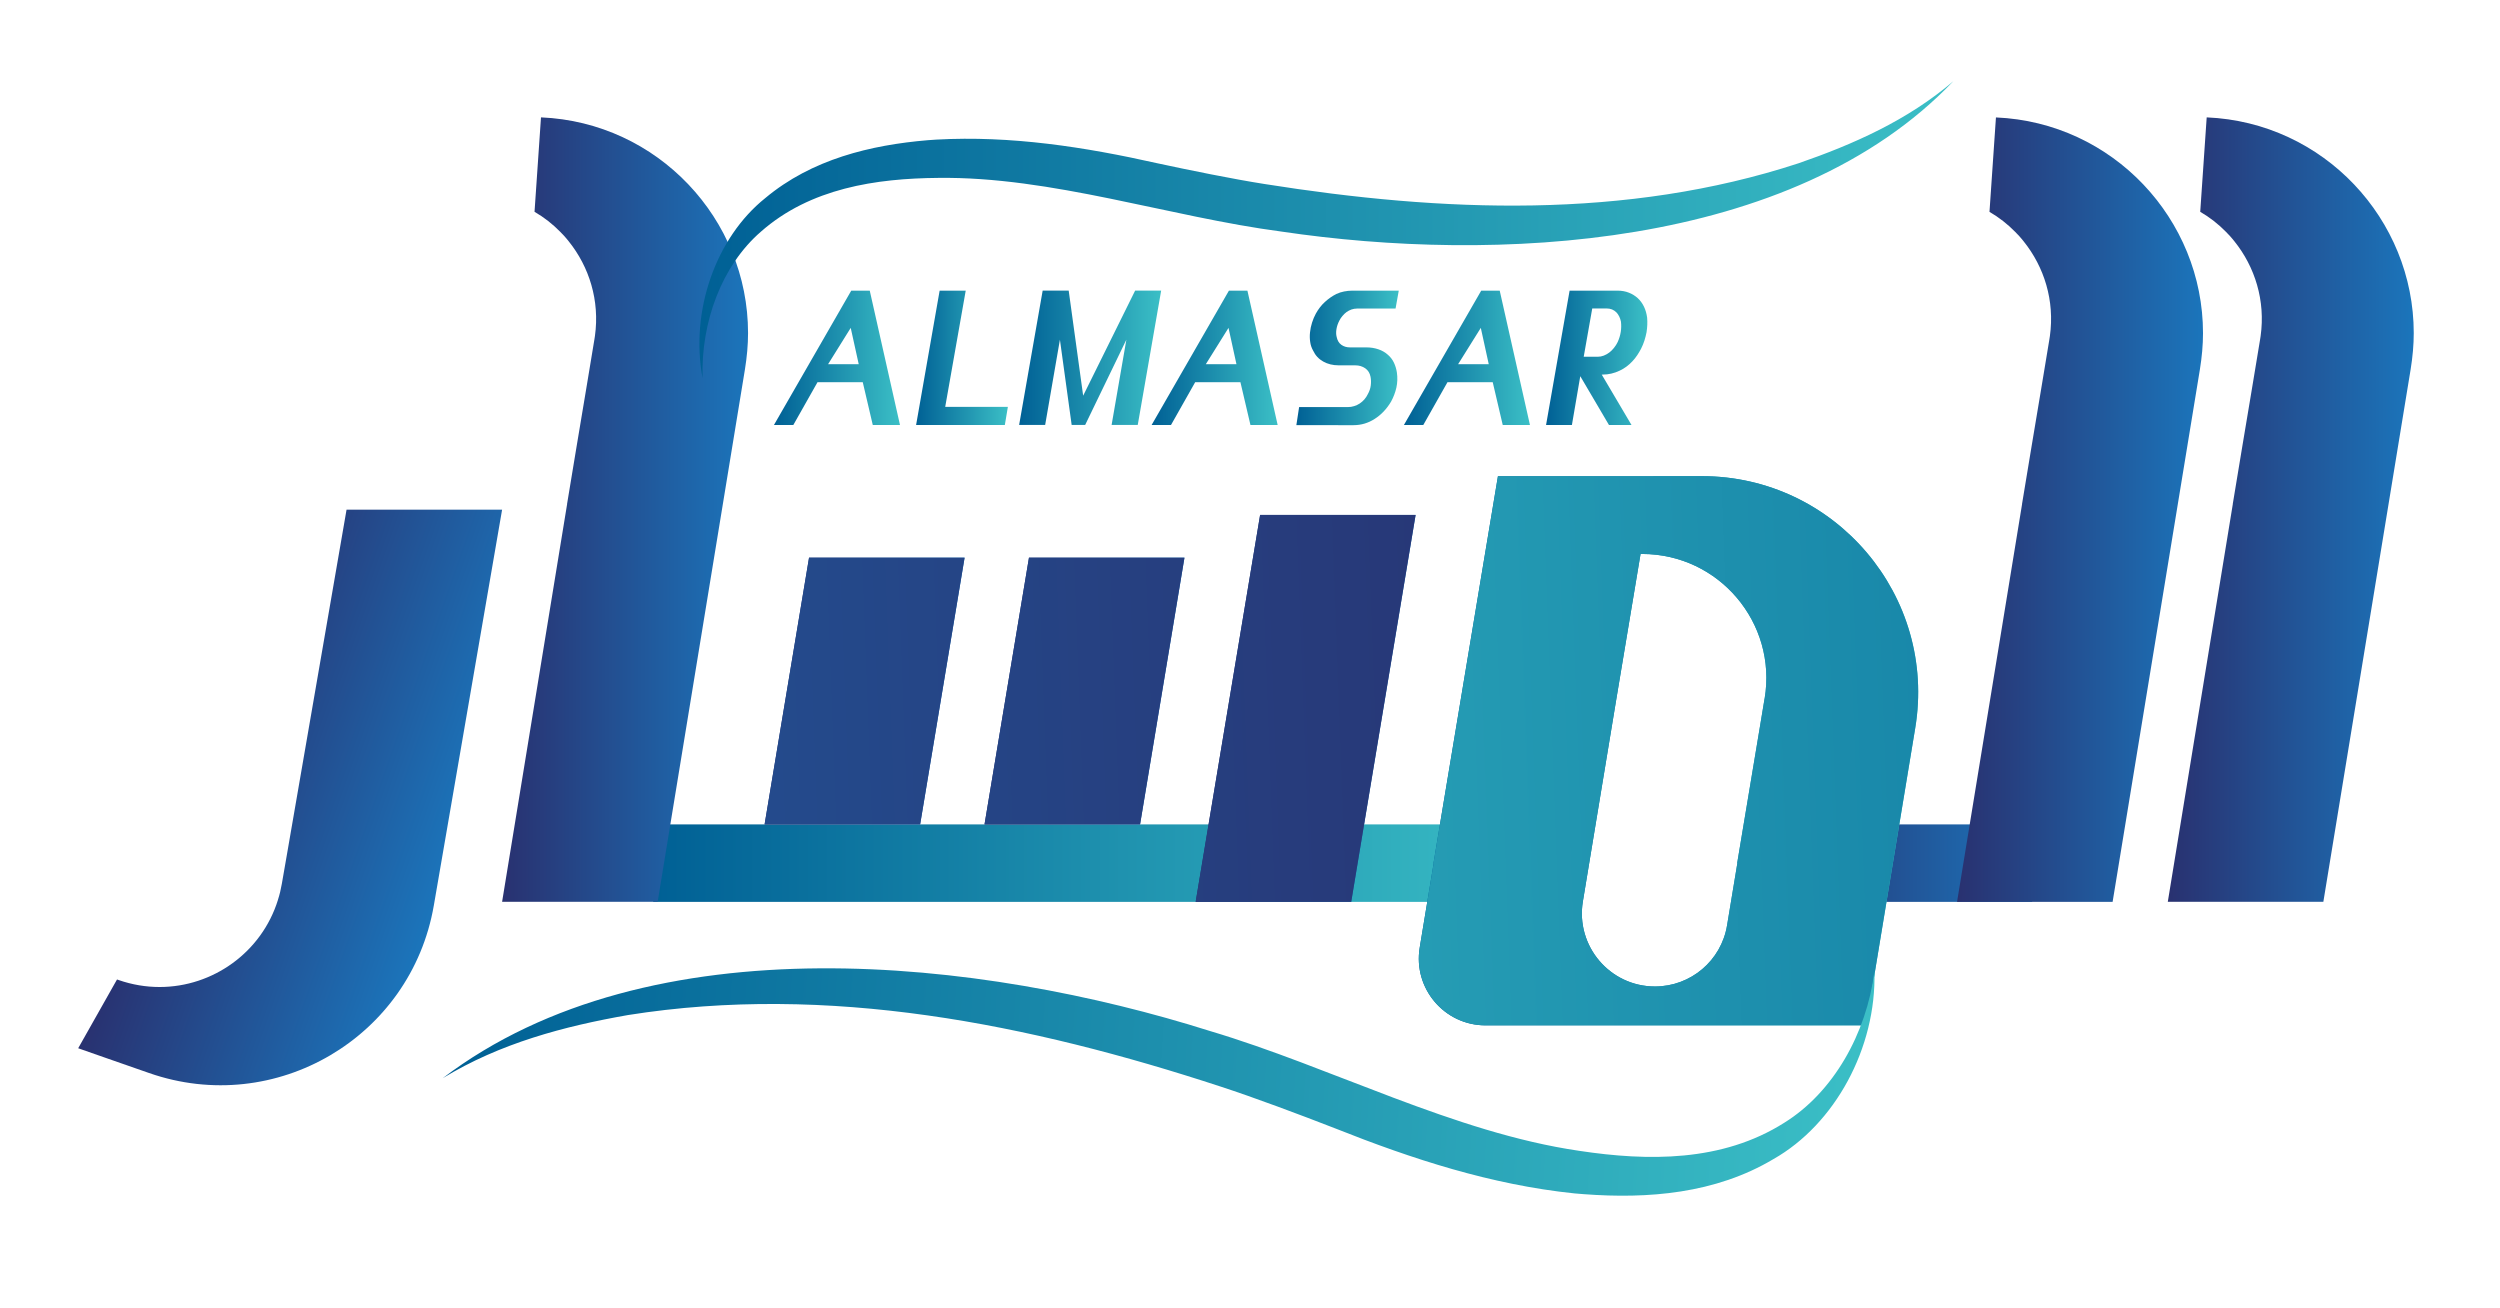 <?xml version="1.0" encoding="utf-8"?>
<!-- Generator: Adobe Illustrator 27.0.0, SVG Export Plug-In . SVG Version: 6.00 Build 0)  -->
<svg version="1.1" id="Layer_1" xmlns="http://www.w3.org/2000/svg" xmlns:xlink="http://www.w3.org/1999/xlink" x="0px" y="0px"
	 viewBox="0 0 421.73 220.59" style="enable-background:new 0 0 421.73 220.59;" xml:space="preserve">
<style type="text/css">
	.st0{fill:url(#SVGID_1_);}
	.st1{fill:url(#SVGID_00000139256611347499280350000015745519278862220213_);}
	
		.st2{clip-path:url(#SVGID_00000097494133741626764600000012696454622183714469_);fill:url(#SVGID_00000159454359131006734350000016491408191572295342_);}
	
		.st3{clip-path:url(#SVGID_00000133522704115898423190000013717382862930154628_);fill:url(#SVGID_00000076571763775262413470000018092171283865465501_);}
	
		.st4{clip-path:url(#SVGID_00000027578323307731738920000016185822088602008245_);fill:url(#SVGID_00000030473051513215142710000010569317419692795793_);}
	.st5{fill:url(#SVGID_00000097502116377096510020000013393908984434335670_);}
	.st6{fill:url(#SVGID_00000089543577982285716700000010716949322598949544_);}
	.st7{fill:url(#SVGID_00000159438754344407571430000018166601915458990241_);}
	.st8{fill:url(#SVGID_00000023978007722287169210000004769741229091669948_);}
	.st9{fill:url(#SVGID_00000077294028801064932490000014668423907502896267_);}
	.st10{fill:url(#SVGID_00000005246772505702979890000017932664756151690369_);}
	.st11{fill:url(#SVGID_00000156579489649082002820000015678079386512610984_);}
	
		.st12{clip-path:url(#SVGID_00000085935277490340188230000012165955013272424598_);fill:url(#SVGID_00000017488673508202378170000003405355153448135319_);}
	.st13{fill:url(#SVGID_00000077304287411874675220000004015675186917696696_);}
	.st14{fill:url(#SVGID_00000097498930008769458950000014313468583293780116_);}
	.st15{fill:url(#SVGID_00000140720799849731907090000011238337401967941024_);}
	.st16{fill:#585B5C;}
	.st17{fill:url(#SVGID_00000079460936335961807320000015747016083657841552_);}
	
		.st18{clip-path:url(#SVGID_00000081623404536436520620000017032085420288764296_);fill:url(#SVGID_00000145016262039576917060000000271041466413479604_);}
	.st19{fill:url(#SVGID_00000110459033799550300560000010265438360077432464_);}
</style>
<linearGradient id="SVGID_1_" gradientUnits="userSpaceOnUse" x1="110.19" y1="145.606" x2="260.808" y2="145.606">
	<stop  offset="0" style="stop-color:#006095"/>
	<stop  offset="1.385230e-07" style="stop-color:#006095"/>
	<stop  offset="1" style="stop-color:#3BBFC6"/>
	<stop  offset="1" style="stop-color:#3BBFC6"/>
</linearGradient>
<rect x="110.19" y="139.07" class="st0" width="150.62" height="13.07"/>
<linearGradient id="SVGID_00000023975464127620283100000005996338294540152999_" gradientUnits="userSpaceOnUse" x1="297.967" y1="145.606" x2="342.803" y2="145.606">
	<stop  offset="0" style="stop-color:#293170"/>
	<stop  offset="1" style="stop-color:#1B75BB"/>
	<stop  offset="1" style="stop-color:#1B75BB"/>
</linearGradient>
<rect x="297.97" y="139.07" style="fill:url(#SVGID_00000023975464127620283100000005996338294540152999_);" width="44.84" height="13.07"/>
<g>
	<defs>
		<polygon id="SVGID_00000117664688408639813180000013078296038441603986_" points="212.57,86.87 201.7,152.13 227.94,152.13 
			238.8,86.87 		"/>
	</defs>
	
		<linearGradient id="SVGID_00000062890599621684454750000017609808318444918205_" gradientUnits="userSpaceOnUse" x1="201.697" y1="119.504" x2="238.804" y2="119.504">
		<stop  offset="0" style="stop-color:#293170"/>
		<stop  offset="1" style="stop-color:#1B75BB"/>
		<stop  offset="1" style="stop-color:#1B75BB"/>
	</linearGradient>
	
		<use xlink:href="#SVGID_00000117664688408639813180000013078296038441603986_"  style="overflow:visible;fill:url(#SVGID_00000062890599621684454750000017609808318444918205_);"/>
	<clipPath id="SVGID_00000165912893279582012600000000041675221296679607_">
		<use xlink:href="#SVGID_00000117664688408639813180000013078296038441603986_"  style="overflow:visible;"/>
	</clipPath>
	
		<linearGradient id="SVGID_00000145751118400490191410000014724119736825523642_" gradientUnits="userSpaceOnUse" x1="-206.971" y1="575.14" x2="-205.971" y2="575.14" gradientTransform="matrix(-405.085 9.796 9.796 405.085 -89194.023 -230834.688)">
		<stop  offset="0" style="stop-color:#293170"/>
		<stop  offset="1" style="stop-color:#1B75BB"/>
		<stop  offset="1" style="stop-color:#1B75BB"/>
	</linearGradient>
	
		<polygon style="clip-path:url(#SVGID_00000165912893279582012600000000041675221296679607_);fill:url(#SVGID_00000145751118400490191410000014724119736825523642_);" points="
		240.38,152.1 201.72,153.03 200.12,86.91 238.78,85.98 	"/>
</g>
<g>
	<defs>
		<polygon id="SVGID_00000026154440131442856250000018339372976366794392_" points="136.48,94.07 128.98,139.07 155.22,139.07 
			162.72,94.07 		"/>
	</defs>
	
		<linearGradient id="SVGID_00000141432631995547725250000015893541221567320708_" gradientUnits="userSpaceOnUse" x1="128.981" y1="116.57" x2="162.716" y2="116.57">
		<stop  offset="0" style="stop-color:#293170"/>
		<stop  offset="1" style="stop-color:#1B75BB"/>
		<stop  offset="1" style="stop-color:#1B75BB"/>
	</linearGradient>
	
		<use xlink:href="#SVGID_00000026154440131442856250000018339372976366794392_"  style="overflow:visible;fill:url(#SVGID_00000141432631995547725250000015893541221567320708_);"/>
	<clipPath id="SVGID_00000050642002426967924940000006563014426957106319_">
		<use xlink:href="#SVGID_00000026154440131442856250000018339372976366794392_"  style="overflow:visible;"/>
	</clipPath>
	
		<linearGradient id="SVGID_00000021119022327554058400000009637598071526057603_" gradientUnits="userSpaceOnUse" x1="-206.971" y1="575.141" x2="-205.971" y2="575.141" gradientTransform="matrix(-405.085 9.796 9.796 405.085 -89196.18 -230840)">
		<stop  offset="0" style="stop-color:#293170"/>
		<stop  offset="1" style="stop-color:#1B75BB"/>
		<stop  offset="1" style="stop-color:#1B75BB"/>
	</linearGradient>
	
		<polygon style="clip-path:url(#SVGID_00000050642002426967924940000006563014426957106319_);fill:url(#SVGID_00000021119022327554058400000009637598071526057603_);" points="
		163.8,139.04 129,139.89 127.89,94.1 162.7,93.25 	"/>
</g>
<g>
	<defs>
		<polygon id="SVGID_00000043456584750629761110000016117282144596972929_" points="173.58,94.07 166.08,139.07 192.32,139.07 
			199.81,94.07 		"/>
	</defs>
	
		<linearGradient id="SVGID_00000076601201464369091650000003407230431191660419_" gradientUnits="userSpaceOnUse" x1="166.079" y1="116.57" x2="199.814" y2="116.57">
		<stop  offset="0" style="stop-color:#293170"/>
		<stop  offset="1" style="stop-color:#1B75BB"/>
		<stop  offset="1" style="stop-color:#1B75BB"/>
	</linearGradient>
	
		<use xlink:href="#SVGID_00000043456584750629761110000016117282144596972929_"  style="overflow:visible;fill:url(#SVGID_00000076601201464369091650000003407230431191660419_);"/>
	<clipPath id="SVGID_00000031925316398621348470000007817507396780070046_">
		<use xlink:href="#SVGID_00000043456584750629761110000016117282144596972929_"  style="overflow:visible;"/>
	</clipPath>
	
		<linearGradient id="SVGID_00000075874335328718394530000007539835085323493760_" gradientUnits="userSpaceOnUse" x1="-206.971" y1="575.141" x2="-205.971" y2="575.141" gradientTransform="matrix(-405.085 9.796 9.796 405.085 -89196.156 -230839.094)">
		<stop  offset="0" style="stop-color:#293170"/>
		<stop  offset="1" style="stop-color:#1B75BB"/>
		<stop  offset="1" style="stop-color:#1B75BB"/>
	</linearGradient>
	
		<polygon style="clip-path:url(#SVGID_00000031925316398621348470000007817507396780070046_);fill:url(#SVGID_00000075874335328718394530000007539835085323493760_);" points="
		200.9,139.04 166.1,139.89 164.99,94.1 199.79,93.25 	"/>
</g>
<g>
	
		<linearGradient id="SVGID_00000021116521329254030910000000076659911837853344_" gradientUnits="userSpaceOnUse" x1="130.56" y1="60.357" x2="151.814" y2="60.357">
		<stop  offset="0" style="stop-color:#006095"/>
		<stop  offset="1.385230e-07" style="stop-color:#006095"/>
		<stop  offset="1" style="stop-color:#3BBFC6"/>
		<stop  offset="1" style="stop-color:#3BBFC6"/>
	</linearGradient>
	<path style="fill:url(#SVGID_00000021116521329254030910000000076659911837853344_);" d="M130.56,71.69l13.04-22.66h3.12l5.1,22.66
		h-4.59l-1.69-7.22h-7.63l-4.08,7.22H130.56z M139.69,61.44h5.17l-1.35-6.13L139.69,61.44z"/>
	
		<linearGradient id="SVGID_00000181069877376645538960000001322989243936963248_" gradientUnits="userSpaceOnUse" x1="154.536" y1="60.357" x2="170.017" y2="60.357">
		<stop  offset="0" style="stop-color:#006095"/>
		<stop  offset="1.385230e-07" style="stop-color:#006095"/>
		<stop  offset="1" style="stop-color:#3BBFC6"/>
		<stop  offset="1" style="stop-color:#3BBFC6"/>
	</linearGradient>
	<path style="fill:url(#SVGID_00000181069877376645538960000001322989243936963248_);" d="M170.02,68.64l-0.51,3.05h-14.97
		l3.97-22.66h4.4l-3.46,19.61H170.02z"/>
	
		<linearGradient id="SVGID_00000053512475284960795670000009962276241228722351_" gradientUnits="userSpaceOnUse" x1="171.904" y1="60.357" x2="195.881" y2="60.357">
		<stop  offset="0" style="stop-color:#006095"/>
		<stop  offset="1.385230e-07" style="stop-color:#006095"/>
		<stop  offset="1" style="stop-color:#3BBFC6"/>
		<stop  offset="1" style="stop-color:#3BBFC6"/>
	</linearGradient>
	<path style="fill:url(#SVGID_00000053512475284960795670000009962276241228722351_);" d="M195.88,49.02l-3.95,22.66h-4.41
		l2.49-14.38l-6.95,14.38h-2.28l-1.98-14.38l-2.49,14.38h-4.39l3.97-22.66h4.39l2.44,17.73l8.77-17.73H195.88z"/>
	
		<linearGradient id="SVGID_00000042734953089080493340000004554129724888396698_" gradientUnits="userSpaceOnUse" x1="194.274" y1="60.357" x2="215.528" y2="60.357">
		<stop  offset="0" style="stop-color:#006095"/>
		<stop  offset="1.385230e-07" style="stop-color:#006095"/>
		<stop  offset="1" style="stop-color:#3BBFC6"/>
		<stop  offset="1" style="stop-color:#3BBFC6"/>
	</linearGradient>
	<path style="fill:url(#SVGID_00000042734953089080493340000004554129724888396698_);" d="M194.27,71.69l13.04-22.66h3.12l5.1,22.66
		h-4.59l-1.69-7.22h-7.63l-4.08,7.22H194.27z M203.41,61.44h5.17l-1.34-6.13L203.41,61.44z"/>
	
		<linearGradient id="SVGID_00000132066073011112634900000006939240047335861134_" gradientUnits="userSpaceOnUse" x1="218.693" y1="60.357" x2="235.946" y2="60.357">
		<stop  offset="0" style="stop-color:#006095"/>
		<stop  offset="1.385230e-07" style="stop-color:#006095"/>
		<stop  offset="1" style="stop-color:#3BBFC6"/>
		<stop  offset="1" style="stop-color:#3BBFC6"/>
	</linearGradient>
	<path style="fill:url(#SVGID_00000132066073011112634900000006939240047335861134_);" d="M218.69,71.69l0.46-3.02h8.23
		c0.36,0,0.71-0.05,1.05-0.16c0.34-0.1,0.65-0.25,0.94-0.44c0.29-0.19,0.55-0.42,0.79-0.69c0.23-0.27,0.43-0.57,0.58-0.89
		c0.27-0.48,0.44-0.98,0.5-1.48c0.06-0.51,0.05-0.99-0.04-1.45c-0.12-0.62-0.42-1.1-0.89-1.43c-0.48-0.33-1.04-0.5-1.68-0.5h-2.79
		c-0.98,0-1.86-0.21-2.62-0.64c-0.77-0.43-1.33-1.04-1.71-1.85c-0.25-0.44-0.42-0.92-0.49-1.45c-0.08-0.53-0.09-1.07-0.03-1.62
		c0.05-0.55,0.17-1.09,0.34-1.64c0.17-0.55,0.39-1.06,0.65-1.54c0.42-0.75,0.92-1.41,1.53-1.96c0.6-0.55,1.25-1,1.93-1.34
		c0.4-0.19,0.83-0.33,1.29-0.42c0.45-0.09,0.91-0.14,1.37-0.14h7.86l-0.54,3.02h-6.51c-0.33,0-0.64,0.06-0.94,0.16
		c-0.3,0.11-0.58,0.26-0.83,0.44c-0.25,0.19-0.48,0.4-0.69,0.66c-0.21,0.25-0.38,0.51-0.52,0.79c-0.24,0.46-0.4,0.93-0.48,1.42
		c-0.08,0.49-0.07,0.92,0.03,1.3c0.12,0.6,0.38,1.05,0.79,1.34c0.4,0.29,0.89,0.44,1.46,0.44h2.79c0.71,0,1.38,0.11,2,0.32
		c0.62,0.21,1.16,0.52,1.61,0.93c0.44,0.38,0.78,0.83,1.02,1.34c0.24,0.51,0.4,1.05,0.49,1.62c0.13,0.89,0.1,1.74-0.08,2.57
		c-0.19,0.83-0.49,1.62-0.9,2.37c-0.74,1.24-1.66,2.21-2.76,2.91c-1.1,0.71-2.29,1.06-3.58,1.06H218.69z"/>
	
		<linearGradient id="SVGID_00000108292865333856797960000001388570871824217781_" gradientUnits="userSpaceOnUse" x1="236.832" y1="60.357" x2="258.086" y2="60.357">
		<stop  offset="0" style="stop-color:#006095"/>
		<stop  offset="1.385230e-07" style="stop-color:#006095"/>
		<stop  offset="1" style="stop-color:#3BBFC6"/>
		<stop  offset="1" style="stop-color:#3BBFC6"/>
	</linearGradient>
	<path style="fill:url(#SVGID_00000108292865333856797960000001388570871824217781_);" d="M236.83,71.69l13.04-22.66h3.12l5.1,22.66
		h-4.59l-1.69-7.22h-7.63l-4.08,7.22H236.83z M245.97,61.44h5.17l-1.34-6.13L245.97,61.44z"/>
	
		<linearGradient id="SVGID_00000153675980668161275430000017777934446519601805_" gradientUnits="userSpaceOnUse" x1="260.808" y1="60.357" x2="277.897" y2="60.357">
		<stop  offset="0" style="stop-color:#006095"/>
		<stop  offset="1.385230e-07" style="stop-color:#006095"/>
		<stop  offset="1" style="stop-color:#3BBFC6"/>
		<stop  offset="1" style="stop-color:#3BBFC6"/>
	</linearGradient>
	<path style="fill:url(#SVGID_00000153675980668161275430000017777934446519601805_);" d="M275.22,71.69h-3.8l-4.84-8.23l-1.41,8.23
		h-4.36l3.97-22.66h8.08c0.7,0,1.34,0.11,1.91,0.34c0.57,0.22,1.08,0.54,1.51,0.93c0.43,0.4,0.78,0.88,1.05,1.44
		c0.27,0.56,0.44,1.18,0.53,1.85c0.07,0.8,0.03,1.62-0.1,2.46c-0.09,0.47-0.21,0.94-0.36,1.41c-0.15,0.47-0.34,0.93-0.57,1.38
		c-0.19,0.36-0.4,0.72-0.64,1.08c-0.24,0.36-0.51,0.7-0.81,1.02c-0.3,0.32-0.63,0.62-0.99,0.89c-0.36,0.27-0.74,0.5-1.15,0.69
		c-0.93,0.45-1.89,0.67-2.89,0.67h-0.15L275.22,71.69z M267.16,60.18h2.38c0.34,0,0.67-0.06,1-0.19c0.33-0.13,0.64-0.3,0.93-0.52
		s0.56-0.48,0.8-0.79c0.25-0.31,0.46-0.64,0.63-1c0.25-0.56,0.42-1.12,0.51-1.7c0.09-0.57,0.1-1.15,0.03-1.73
		c-0.06-0.31-0.16-0.59-0.29-0.86c-0.13-0.27-0.29-0.5-0.49-0.71c-0.2-0.2-0.44-0.36-0.72-0.48c-0.28-0.11-0.6-0.17-0.96-0.17h-2.38
		L267.16,60.18z"/>
</g>
<g>
	<defs>
		<path id="SVGID_00000104697651010688190810000016634122932296880270_" d="M276.75,93.45h0.27c12.94,0,22.79,11.62,20.66,24.39
			h-0.01l-0.83,5.01l-3.79,22.74h0.03l-1.74,10.51c-0.98,5.95-6.13,10.31-12.16,10.31h0c-7.61,0-13.4-6.83-12.16-14.34l5.66-34.24h0
			L276.75,93.45z M278.93,80.33h-11.27h-14.97l-10.87,65.26h0.03l-2.36,14.28c-1.13,6.86,4.16,13.1,11.11,13.1h0h12.96h24.99h11.98
			h14.26l8.29-50.13c3.71-22.26-13.46-42.52-36.02-42.52H278.93z"/>
	</defs>
	
		<linearGradient id="SVGID_00000080905029905736145710000016159113225713007270_" gradientUnits="userSpaceOnUse" x1="239.342" y1="126.654" x2="323.586" y2="126.654">
		<stop  offset="0" style="stop-color:#006095"/>
		<stop  offset="1.385230e-07" style="stop-color:#006095"/>
		<stop  offset="1" style="stop-color:#3BBFC6"/>
		<stop  offset="1" style="stop-color:#3BBFC6"/>
	</linearGradient>
	
		<use xlink:href="#SVGID_00000104697651010688190810000016634122932296880270_"  style="overflow:visible;fill:url(#SVGID_00000080905029905736145710000016159113225713007270_);"/>
	<clipPath id="SVGID_00000044878643266355899070000003394863867705191314_">
		<use xlink:href="#SVGID_00000104697651010688190810000016634122932296880270_"  style="overflow:visible;"/>
	</clipPath>
	
		<linearGradient id="SVGID_00000153701895001311494500000011419544134156704412_" gradientUnits="userSpaceOnUse" x1="-207.494" y1="575.17" x2="-206.494" y2="575.17" gradientTransform="matrix(-405.085 9.796 9.796 405.085 -89194.109 -230838.281)">
		<stop  offset="0" style="stop-color:#006095"/>
		<stop  offset="1.385230e-07" style="stop-color:#006095"/>
		<stop  offset="1" style="stop-color:#3BBFC6"/>
		<stop  offset="1" style="stop-color:#3BBFC6"/>
	</linearGradient>
	
		<polygon style="clip-path:url(#SVGID_00000044878643266355899070000003394863867705191314_);fill:url(#SVGID_00000153701895001311494500000011419544134156704412_);" points="
		329.03,172.92 237.38,175.14 235.09,80.39 326.74,78.17 	"/>
</g>
<linearGradient id="SVGID_00000107547005522278453640000015080935389157901229_" gradientUnits="userSpaceOnUse" x1="330.143" y1="85.976" x2="371.633" y2="85.976">
	<stop  offset="0" style="stop-color:#293170"/>
	<stop  offset="1" style="stop-color:#1B75BB"/>
	<stop  offset="1" style="stop-color:#1B75BB"/>
</linearGradient>
<path style="fill:url(#SVGID_00000107547005522278453640000015080935389157901229_);" d="M371.63,56.2c0,2-0.19,4.04-0.52,6.09
	l-14.73,89.85h-26.24l10.97-67.11h-0.01l1.63-9.85l1.52-9.09l0.63-3.8l0.83-5.02c0.03-0.19,0.06-0.39,0.09-0.58
	c0.83-5.98-0.96-11.66-4.43-15.98c-0.25-0.3-0.48-0.6-0.75-0.89c-0.21-0.23-0.44-0.47-0.67-0.7c-1.28-1.31-2.74-2.45-4.34-3.38
	l1.09-15.93C356.42,20.65,371.63,36.99,371.63,56.2z"/>
<linearGradient id="SVGID_00000044876510804878527730000010414124093048107183_" gradientUnits="userSpaceOnUse" x1="365.686" y1="85.969" x2="407.176" y2="85.969">
	<stop  offset="0" style="stop-color:#293170"/>
	<stop  offset="1" style="stop-color:#1B75BB"/>
	<stop  offset="1" style="stop-color:#1B75BB"/>
</linearGradient>
<path style="fill:url(#SVGID_00000044876510804878527730000010414124093048107183_);" d="M407.18,56.19c0,2-0.19,4.04-0.52,6.09
	l-14.73,89.85h-26.24l10.97-67.11h-0.01l1.63-9.85l1.52-9.09l0.63-3.8l0.83-5.02c0.03-0.19,0.06-0.39,0.09-0.58
	c0.83-5.98-0.96-11.66-4.43-15.98c-0.25-0.3-0.48-0.6-0.75-0.89c-0.21-0.23-0.44-0.47-0.67-0.7c-1.28-1.31-2.74-2.45-4.34-3.38
	l1.09-15.93C391.97,20.64,407.18,36.98,407.18,56.19z"/>
<linearGradient id="SVGID_00000161624316230004367370000005372029866110422937_" gradientUnits="userSpaceOnUse" x1="84.7" y1="85.969" x2="126.19" y2="85.969">
	<stop  offset="0" style="stop-color:#293170"/>
	<stop  offset="1" style="stop-color:#1B75BB"/>
	<stop  offset="1" style="stop-color:#1B75BB"/>
</linearGradient>
<path style="fill:url(#SVGID_00000161624316230004367370000005372029866110422937_);" d="M126.19,56.19c0,2-0.19,4.04-0.52,6.09
	l-14.73,89.85H84.7l10.97-67.11h-0.01l1.63-9.85l1.52-9.09l0.63-3.8l0.83-5.02c0.03-0.19,0.06-0.39,0.09-0.58
	c0.83-5.98-0.96-11.66-4.43-15.98c-0.25-0.3-0.48-0.6-0.75-0.89c-0.21-0.23-0.44-0.47-0.67-0.7c-1.28-1.31-2.74-2.45-4.34-3.38
	l1.09-15.93C110.98,20.64,126.19,36.98,126.19,56.19z"/>
<path class="st16" d="M347.49,39.81c0.26,0.29,0.51,0.59,0.75,0.89C348,40.41,347.76,40.11,347.49,39.81z"/>
<linearGradient id="SVGID_00000009573676328487236170000016234776016909386915_" gradientUnits="userSpaceOnUse" x1="52.62" y1="206.184" x2="101.814" y2="206.184" gradientTransform="matrix(0.944 0.33 -0.33 0.944 49.596 -86.787)">
	<stop  offset="0" style="stop-color:#293170"/>
	<stop  offset="1" style="stop-color:#1B75BB"/>
	<stop  offset="1" style="stop-color:#1B75BB"/>
</linearGradient>
<path style="fill:url(#SVGID_00000009573676328487236170000016234776016909386915_);" d="M68.95,85.98H58.46l-9.38,54.25l-0.67,3.88
	l-0.87,5c-0.16,0.92-0.37,1.81-0.65,2.67v0.02c-2.75,8.87-11,14.7-19.97,14.7c-2.29,0-4.62-0.38-6.92-1.18l-0.26-0.09l-6.55,11.6
	l4.28,1.5l7.68,2.68c21.3,7.45,44.18-6.01,48.03-28.24L84.7,85.98H68.95z"/>
<g>
	<defs>
		<path id="SVGID_00000172426615964696265980000006525343510158853015_" d="M265.62,201.32c-14.02-1.45-27.38-5.79-40.46-11
			c-5.57-2.17-13.63-5.2-19.27-7.03c-32.23-10.56-66.21-17.42-99.95-12.06c-10.72,1.88-21.59,4.74-31.27,10.66
			c35.12-26.71,91.15-20.07,129.43-7.97c20.53,6.11,41.18,17.14,62.33,20.22c11.53,1.74,24.07,1.91,34.56-4.74
			c8.27-5.13,13.86-15.02,15.21-25.51c0.36,12.89-6.68,25.77-17.02,31.63c-9.81,5.86-21.2,6.74-31.97,5.93
			C266.69,201.41,266.16,201.37,265.62,201.32"/>
	</defs>
	<clipPath id="SVGID_00000152977305641093996040000004568231050970775993_">
		<use xlink:href="#SVGID_00000172426615964696265980000006525343510158853015_"  style="overflow:visible;"/>
	</clipPath>
	
		<linearGradient id="SVGID_00000127731259636933345290000016948804441250721184_" gradientUnits="userSpaceOnUse" x1="-209.096" y1="574.506" x2="-208.096" y2="574.506" gradientTransform="matrix(239.038 17.844 -17.844 239.038 60309.125 -133430.969)">
		<stop  offset="0" style="stop-color:#006095"/>
		<stop  offset="1.385230e-07" style="stop-color:#006095"/>
		<stop  offset="1" style="stop-color:#3BBFC6"/>
		<stop  offset="1" style="stop-color:#3BBFC6"/>
	</linearGradient>
	
		<polygon style="clip-path:url(#SVGID_00000152977305641093996040000004568231050970775993_);fill:url(#SVGID_00000127731259636933345290000016948804441250721184_);" points="
		74.3,187.05 314.47,204.98 317.53,163.99 77.36,146.06 	"/>
</g>
<linearGradient id="SVGID_00000067959247576273128150000012197249960076415617_" gradientUnits="userSpaceOnUse" x1="117.978" y1="38.755" x2="329.51" y2="38.755">
	<stop  offset="0" style="stop-color:#006095"/>
	<stop  offset="1.385230e-07" style="stop-color:#006095"/>
	<stop  offset="1" style="stop-color:#3BBFC6"/>
	<stop  offset="1" style="stop-color:#3BBFC6"/>
</linearGradient>
<path style="fill:url(#SVGID_00000067959247576273128150000012197249960076415617_);" d="M157.95,23.55c12.6-0.7,25.03,1.24,37.33,4
	c5.23,1.13,12.79,2.67,18.03,3.49c29.99,4.77,61,6.03,90.07-3.49c9.21-3.18,18.42-7.25,26.13-13.85
	c-27.27,28.58-77.74,30.65-113.3,25.37c-19.01-2.5-38.83-9.32-57.97-9.06c-10.44,0.09-21.55,1.72-29.89,9.08
	c-6.58,5.7-10.13,15.24-9.83,24.71c-2.14-11.35,2.26-23.73,10.57-30.38c7.85-6.57,17.79-8.96,27.43-9.77
	C156.99,23.62,157.47,23.58,157.95,23.55"/>
</svg>
